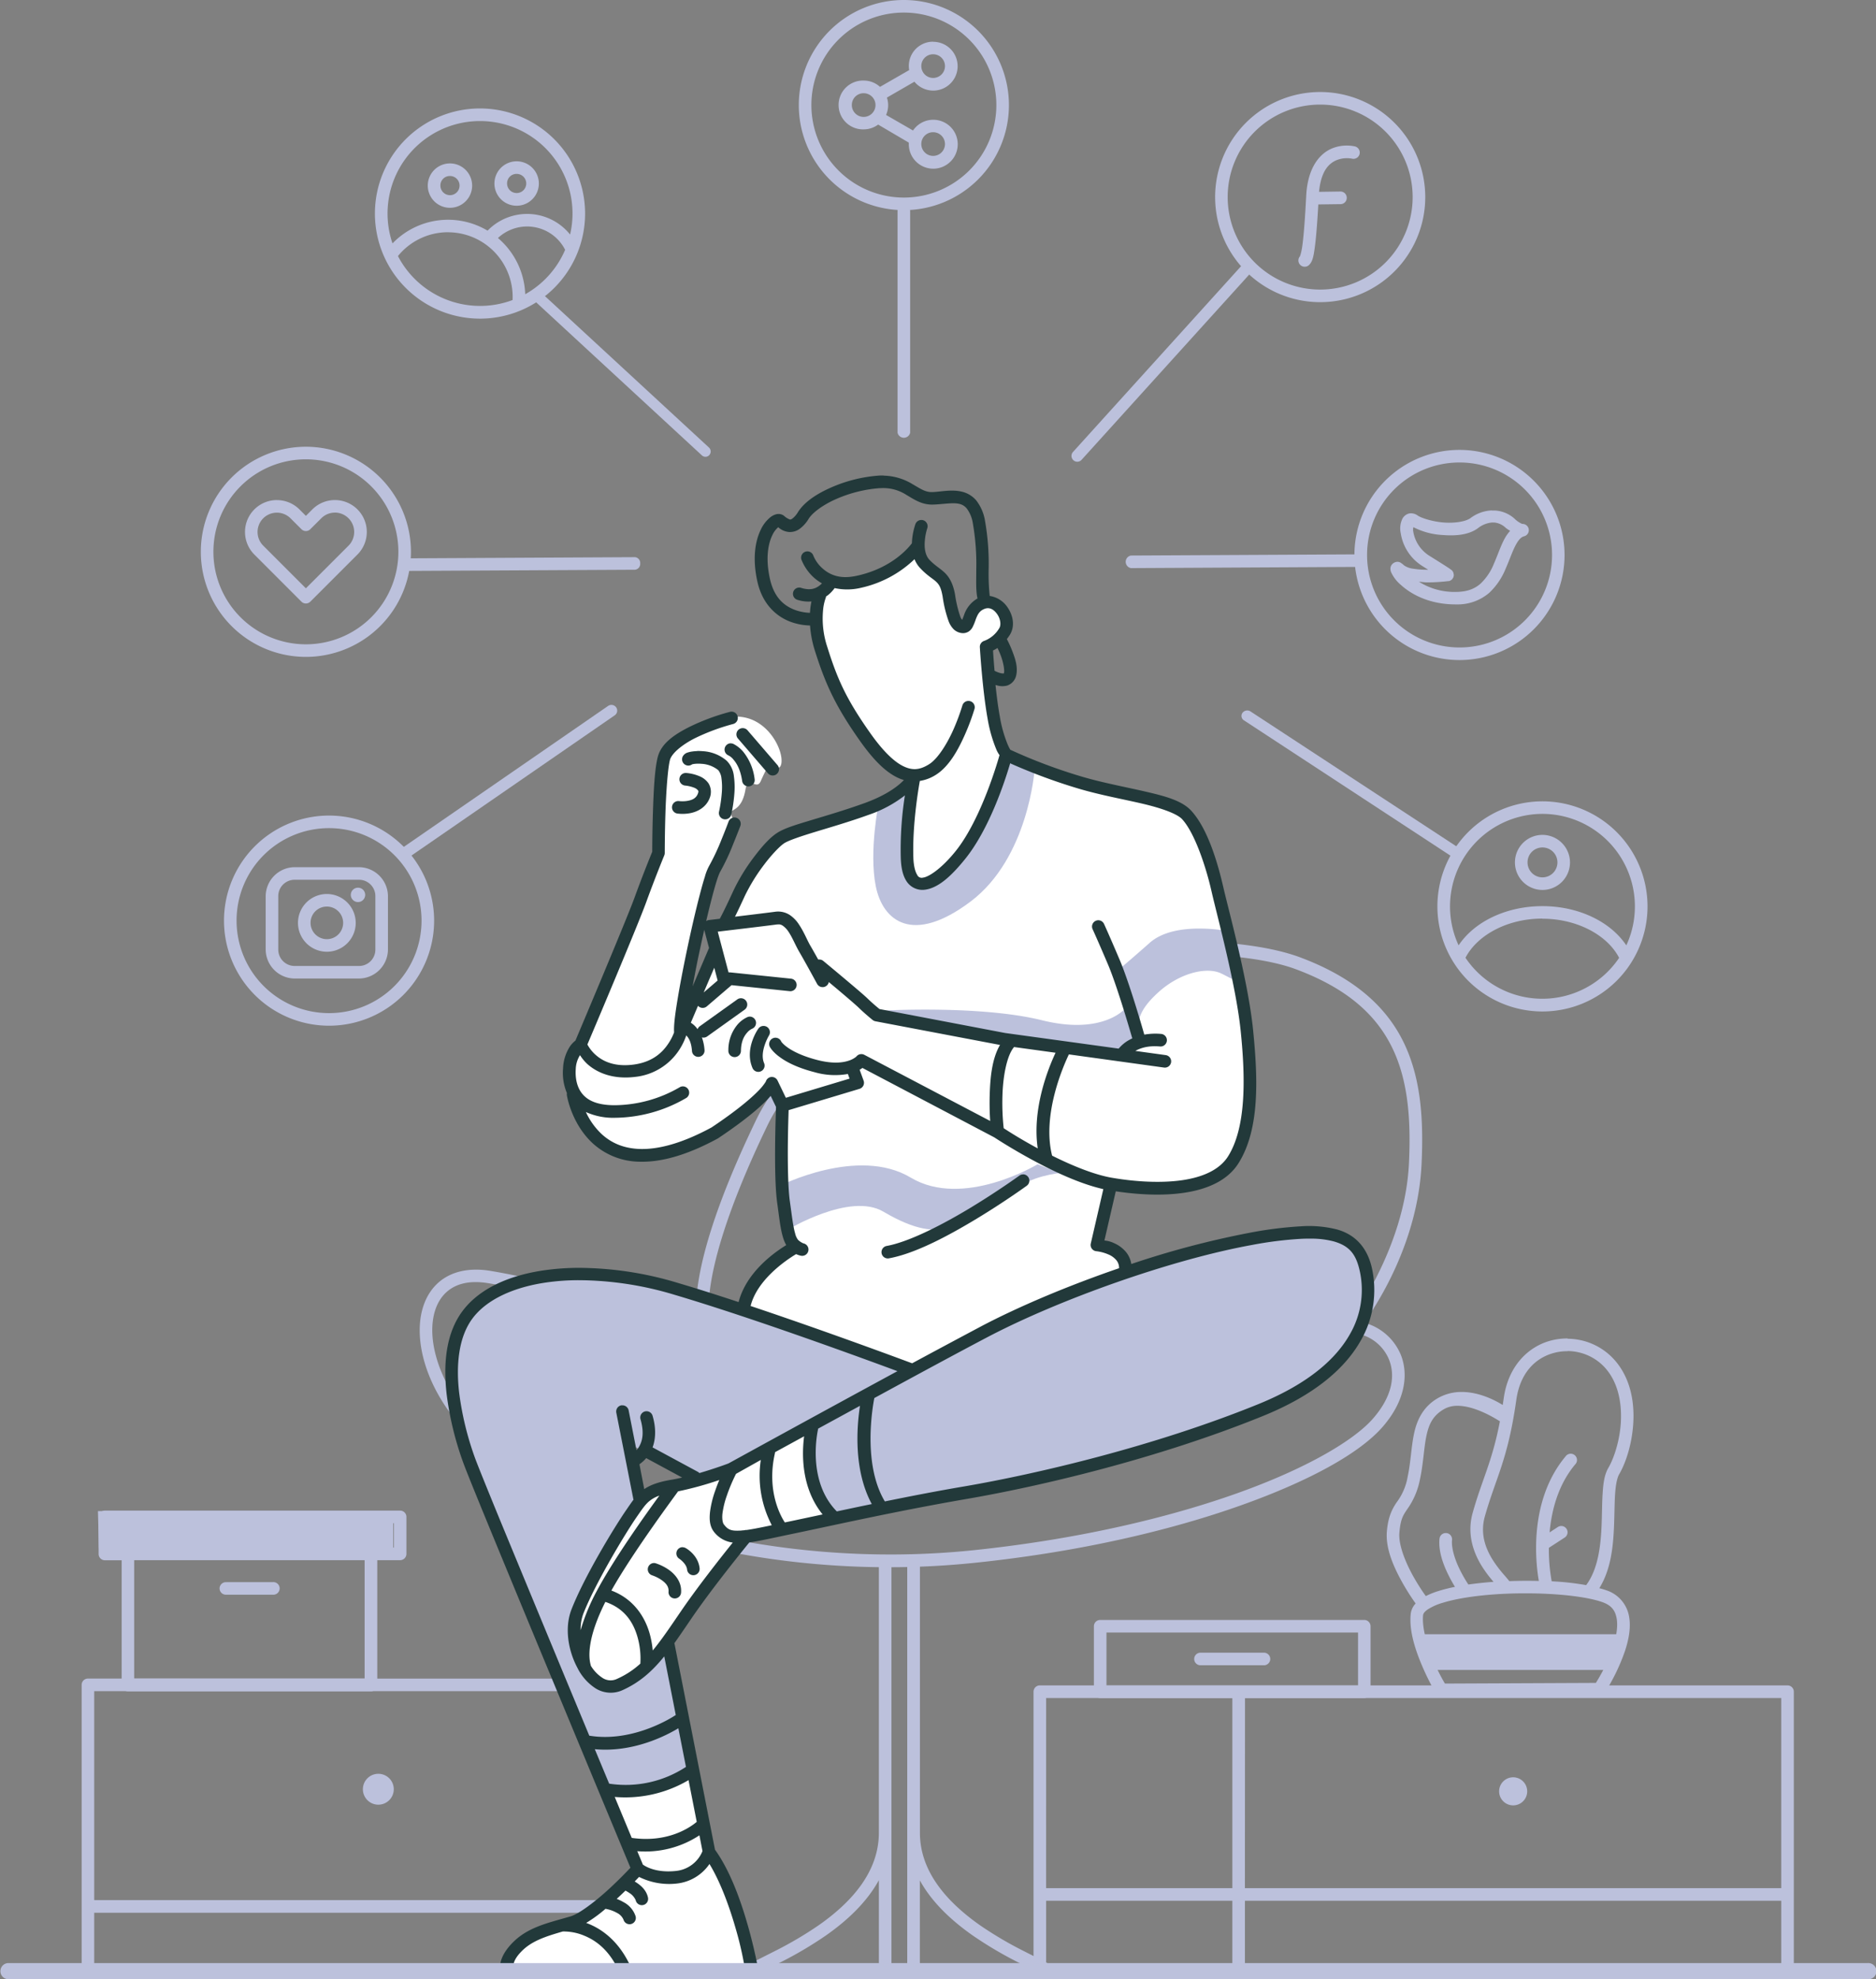 <svg id="Layer_1" data-name="Layer 1" xmlns="http://www.w3.org/2000/svg" viewBox="0 0 782.99 826"><rect x="0" y="0" width="782.99" height="826" fill="#808080" stroke="none"/><defs><style>.cls-1{fill:#bcc1dc;}.cls-2{fill:#fff;}.cls-3{fill:#22393a;}</style></defs><path id="path2998-8" class="cls-1" d="M296.05,251.39a2.24,2.24,0,0,0-.14-3.13l-70.41-65a2.16,2.16,0,0,0-3.08.15,2.23,2.23,0,0,0,.15,3.13l70.4,65A2.16,2.16,0,0,0,296.05,251.39Z" transform="translate(0 -61.48)"/><path id="path2956-9" class="cls-1" d="M377.25,147.23a2.42,2.42,0,0,0-2.63,2.13v92.71a2.69,2.69,0,0,0,5.25,0V149.36A2.42,2.42,0,0,0,377.25,147.23Z" transform="translate(0 -61.48)"/><g id="g2849-7"><path id="path2835-7" class="cls-1" d="M36.7,762a2.62,2.62,0,0,0-2.62,2.62V883.91a2.62,2.62,0,1,0,5.24,0V859.74H276.48v24.17a2.62,2.62,0,0,0,2.62,2.63h0a2.63,2.63,0,0,0,2.62-2.63V764.65a2.62,2.62,0,0,0-2.62-2.62Zm2.62,5.25H276.48v87.21H39.32ZM157.9,801.74a6.44,6.44,0,0,0-6.44,6.44h0a6.44,6.44,0,0,0,6.44,6.45h0a6.45,6.45,0,0,0,6.45-6.45h0a6.44,6.44,0,0,0-6.45-6.44Z" transform="translate(0 -61.48)"/></g><g id="g3137-3"><path id="path3132-4" class="cls-1" d="M493.09,454.2a323.85,323.85,0,0,0-67.29,7c-46.57,9.83-92.43,30.7-110.32,67.89-17.39,36.12-23.2,58.43-24.61,71.95a44.26,44.26,0,0,0,.3,13.51c-7.17-2.31-53.75-17.24-86.42-22.68-9.26-1.55-16.81.39-21.91,5s-7.58,11.56-7.66,19.37c-.17,15.61,8.91,35.12,27.26,50.27,30.86,25.48,92.86,48.15,164.37,49V826.12c0,.08,0,.15,0,.23,0,16.7-11.93,29.35-25,38.52a155.84,155.84,0,0,1-18.7,11c-2.72,1.39-5.11,2.57-7,3.55a22.24,22.24,0,0,0-4.38,2.6,2.62,2.62,0,0,0-.28,3.7h0a2.62,2.62,0,0,0,3.7.28,35.48,35.48,0,0,1,3.35-1.91c1.84-.94,4.26-2.13,7-3.54a161.49,161.49,0,0,0,19.32-11.41c8.43-5.92,16.79-13.52,22-23v37.7a2.63,2.63,0,0,0,2.63,2.63h11.84a2.64,2.64,0,0,0,2.63-2.63V846.22c5.18,9.44,13.54,17,22,22.95a162.28,162.28,0,0,0,19.32,11.41c2.77,1.41,5.18,2.6,7,3.54a36.39,36.39,0,0,1,3.36,1.91,2.62,2.62,0,0,0,3.7-.28h0a2.63,2.63,0,0,0-.28-3.7h0a22.43,22.43,0,0,0-4.37-2.6c-1.92-1-4.31-2.16-7-3.55a155.84,155.84,0,0,1-18.7-11c-13-9.17-25-21.82-25-38.52a.81.81,0,0,0,0-.16V715.3q11.43-.42,23.09-1.63c43.8-4.57,81.74-13.57,111-24s49.78-22,59.14-32.84c9.16-10.58,10.78-21.43,7.57-29.72a22.93,22.93,0,0,0-15.42-13.64c5.37-7.5,22.5-33.62,24-66.37.89-18.94-.36-36.18-7.65-50.94s-20.64-26.76-43-35.13c-11.49-4.31-29.06-6.73-49.58-6.85Zm-3.68,5.39h3.81c20.16.14,37.2,2.48,47.61,6.37,21.46,8,33.45,19,40.12,32.54s8,29.82,7.11,48.38c-1.71,36.45-25.25,66.66-25.25,66.66h0a2.62,2.62,0,0,0,.43,3.69,2.56,2.56,0,0,0,1.4.55A18,18,0,0,1,579.79,629c2.47,6.36,1.6,14.87-6.64,24.38-8,9.28-28.12,21.08-56.93,31.33s-66.37,19.17-109.78,23.71c-86.53,9-165.92-17.34-200.66-46-17.28-14.27-25.5-32.68-25.36-46.17.08-6.74,2.16-12.13,5.93-15.53s9.4-5.07,17.54-3.71c34.37,5.73,90.35,23.93,90.35,23.93a2.62,2.62,0,0,0,2.94-4s0,.07-.16-.35a12.79,12.79,0,0,1-.7-2.34c-.5-2.34-.9-6.35-.23-12.67,1.32-12.63,6.91-34.45,24.12-70.21,16.7-34.7,60.9-55.38,106.68-65a318.11,318.11,0,0,1,62.52-6.73ZM378.66,715.45V881.29h-6.6V715.53Q375.35,715.53,378.66,715.45Z" transform="translate(0 -61.48)"/></g><g id="g3086-0"><path id="path3059-3" class="cls-2" d="M362.23,303.53s-6.22,1.92-11.71,1.19-9.73,8.37-9.94,11.76.88,16.73,6.16,26.57,11.65,26.46,20.77,34.23,13.2,8.6,13.2,8.6-1.19,6.47-15.53,12.53-35.58,7.66-42.78,15.9-11.24,15.59-15,22.32-5,9.11-5,9.11l-5.07,2.75.66,12.16-12.59,24,11.79-57.28s9.3-19.19,9.3-21.6-2.34-4.91-.95-5.86,4.39-2,5.56-8.72,4.54.44,6.38-3.66,3.58-7.47,3.8-7.1,5.2,4.32,4.91-2-7.54-19-20.58-17.8-29.37,9.89-29.66,20.87-1.1,35.45-1.1,35.45l-22.12,56.91S238.24,503,236.55,508s9.08,29.37,20.58,34.5,35.6-4.76,45-10.33,20.44-17.72,20.44-17.72l3.22,8.79s.07,44.5,2.89,51.54l2.82,7s-11.13,6.74-16.62,15.89S308.62,609,308.62,609l71.19,24.24s53-27.32,71.56-34.2,19.63-6.3,17.87-11.65-11.72-4.69-10.54-9.3,4.76-22.27,4.76-22.27,23.22,4.33,38.38-1.17,19-22.92,20.58-35-9.38-68.48-11-74.49-7.1-34.49-17.07-43.87-21.45-8.71-43.35-13.91-31-11-31-11-6-20-7.21-32.51.15-15.53,5.28-17.5-.08-16.85-6.37-13.26-8.5,10.33-10.84,10-4.69-9.74-5.28-14-4.69-7.91-7.91-11.14a16.24,16.24,0,0,1-4.1-7.1s-10.28,10.88-21.32,12.58Z" transform="translate(0 -61.48)"/><path id="path3067-9" class="cls-1" d="M550.22,576.59c-21.72.27-62.25,9.25-80.11,15.68-20.4,7.36-93.63,41.43-93.63,41.43s-69.4-29.21-101.1-34.8-63.86-4.56-74.78,5.39-15.54,40-6.43,61.94,56.26,140.54,57.14,140.25,21.38,2.78,30.76-3.66,6-9,6-9L265.24,686.24l-1.78-21.7L290,678l23.14-8.94,26.22-13.62s-6.44,17.87-.14,23.43,8.08,15.71,8.08,16.29,110.13-22.44,110.13-22.44c84.09-23,108.31-49,110.28-57,2.82-11.43,8.28-35.94-9.43-38.74a49,49,0,0,0-8-.45Z" transform="translate(0 -61.48)"/><path id="path3065-7" class="cls-1" d="M433.09,547.35s-31,18.75-53,5.57-54.79,3.51-54.79,3.51l3.37,18.31s26.07-15.82,40-7.61,21.39,8.2,26.51,6.74,23.59-9.82,28.86-15.68S442.47,551,442.47,551Z" transform="translate(0 -61.48)"/><path id="path3063-1" class="cls-1" d="M500.46,449c-6.94,0-15.22,1.19-20.61,5.95-10.77,9.53-14.71,12.64-14.71,12.64l4.77,14.5s-9.12,11.6-35,5.18-67.19-4-67.19-4,46.47,11.07,52.89,12.52S465.35,502,465.35,502s10.15-2.07,9.74-8.08-.21-10.56,8.49-18.43,20.09-10.78,26.31-7.67,8.49,4.56,8.49,4.56L513,450.16A67.19,67.19,0,0,0,500.46,449Z" transform="translate(0 -61.48)"/><path id="path1697-1" class="cls-1" d="M420,376.41s-12.84,33.77-19.06,41.43-16.78,17.61-20.72,8.08-.2-35.84-.2-35.84l-13.26,6.43s-4.14,20.3-1.24,34.8,15.33,24.65,39.56,6.42,26.73-55.11,26.73-55.11Z" transform="translate(0 -61.48)"/><path id="path3073-3" class="cls-2" d="M339.34,655.46l-36.1,20.7s-28.92,5.88-33.87,8.54S250.62,713,250.62,713s-11.43,20.58-11.43,30,7.62,25,20.65,21.39,30.91-36,35.67-41.82,16-20.22,16-20.22l37.65-7.69s-10.48-8.86-10.92-18.68A127,127,0,0,1,339.34,655.46Z" transform="translate(0 -61.48)"/><path id="path3075-8" class="cls-2" d="M312.77,884H211.15s-.72-9.53,9.95-14.5,16.88-4.45,25.17-9.94,19.37-17.4,19.37-17.4l-13.16-33.46s10.77,1.66,20.61-1.14a56.82,56.82,0,0,0,16.47-7.66l6.74,35.73s8.39,14.3,12.53,24S312.77,884,312.77,884Z" transform="translate(0 -61.48)"/><path id="path3055-2" class="cls-3" d="M368.85,259.93h-1.1c-.4,0-.8,0-1.22.05a60.4,60.4,0,0,0-19.47,4.87c-6.06,2.64-11.24,6-14,10.33a9.45,9.45,0,0,1-2.39,2.76c-.55.37-.75.36-1,.34a7.11,7.11,0,0,1-2.44-1.54,3.8,3.8,0,0,0-3.31-.63,6.61,6.61,0,0,0-2.41,1.25,14.54,14.54,0,0,0-4,5.21c-2.28,4.7-3.54,11.9-1.42,21.53,2.19,10,8.46,14.91,14,16.93a25.37,25.37,0,0,0,8,1.49,45,45,0,0,0,2,10.45c4.21,13.3,8.22,22.68,18.74,37.57,5.32,7.53,10.23,12.7,15.5,15.33a16.83,16.83,0,0,0,2.94,1.14c-.39.4-.83.83-1.38,1.33-2.64,2.34-7.25,5.48-15.07,8.31-8,2.89-15.76,5.15-22.18,7.09s-11.31,3.37-14.41,5.42-6.29,5.68-9.64,10.12A80.19,80.19,0,0,0,306,433.41c-3.94,8.59-5.39,11.14-5.39,11.14a2.26,2.26,0,0,0-.17.35l-4.52.54a2.61,2.61,0,0,0-1.18.44c.82-3.48,1.62-6.76,2.37-9.63s1.46-5.41,2.07-7.32a29.39,29.39,0,0,1,1.28-3.42A89.7,89.7,0,0,0,306,413.76c1.69-4.11,3-7.57,3-7.57a2.63,2.63,0,0,0-1.55-3.38,2.69,2.69,0,0,0-.89-.16,2.63,2.63,0,0,0-2.48,1.71s-1.25,3.38-2.91,7.4a92.47,92.47,0,0,1-5.15,11,20.85,20.85,0,0,0-1.83,4.61c-.64,2-1.37,4.61-2.14,7.58-1.55,5.92-3.29,13.38-4.91,21s-3.13,15.33-4.21,21.78-1.76,11.4-1.59,14.42a1.49,1.49,0,0,0,0,.21,22.67,22.67,0,0,1-2.26,4.43c-2.58,4-6.87,8-14.82,9s-12.74-1.49-15.65-4.07a15.84,15.84,0,0,1-3.45-4.34c1.33-3.12,20.82-49.13,24.57-59.45s7.52-19.48,7.52-19.48a2.57,2.57,0,0,0,.2-1s0-7.79.28-16.6,1-18.94,1.9-22.27c.74-2.67,4.94-6.25,10.37-9a87.61,87.61,0,0,1,16-5.95,2.62,2.62,0,1,0-1.35-5.07,91.89,91.89,0,0,0-17,6.33c-5.93,3-11.51,6.67-13.06,12.29-1.36,5-1.8,14.6-2.08,23.5-.28,8.64-.28,15.8-.28,16.26-.19.45-3.76,9.13-7.41,19.19-3.51,9.63-23.84,57.7-24.65,59.62A11.57,11.57,0,0,0,238,498a18.17,18.17,0,0,0-3,9.38,21.67,21.67,0,0,0,1.62,10.29,2.53,2.53,0,0,0,0,1s1.83,11.82,10.92,20.09a29.47,29.47,0,0,0,19.56,7.54c8.56.21,19.16-2.47,32.38-9.64l.21-.12c11.24-7.51,17.34-12.79,20.71-16.32.48-.5.89-1,1.27-1.39l2.21,4.58c0,.94-.28,7.17-.36,15.22-.09,8.68,0,18.74.87,24.94.81,5.76,1.26,10.41,2.37,14.16a16.65,16.65,0,0,0,1.39,3.38c-5.68,3.49-16.74,11.66-19.88,23.77-8.86-2.93-17.54-5.69-25.36-8a144.36,144.36,0,0,0-41.88-6.29,104.5,104.5,0,0,0-12.39.82c-15.81,2-28.69,7.79-35.75,17.42s-7.82,22.57-6.48,34.44a131.13,131.13,0,0,0,7,28.8c1.15,3.19,6,15.13,12.81,31.66s15.46,37.46,24,58c16.51,39.84,31.92,76.84,32.91,79.22-1.62,1.71-4.86,5.07-8.77,8.69-5.53,5.11-12.54,10.5-16.1,11.56-9.3,2.76-17.89,4.39-24.44,11.15-3.23,3.32-4.58,6.26-5,8.55a8.5,8.5,0,0,0,0,2.83,7.37,7.37,0,0,0,.39,1.37,2.63,2.63,0,0,0,2.38,1.51H313.91a2.62,2.62,0,0,0,2.58-3.07s-1.46-8.4-4.47-18.87c-2.94-10.26-7.32-22.54-13.6-31.25l-16.83-85.65a2.21,2.21,0,0,0-.15-.5c2.29-3.2,4.63-6.67,7.18-10.41,8.86-12.95,22.25-29.39,24.13-31.68,4.27-.59,9.53-1.81,16.6-3.28,18.08-3.74,44.33-9.73,74.29-14.89,30.2-5.21,79.2-16.62,123.39-34.55,22.35-9.06,34.74-20.44,41-31.68a42.27,42.27,0,0,0,4.57-30.06c-1.78-7.91-6.32-13.8-14.51-16.13a47.52,47.52,0,0,0-15-1.34,162.46,162.46,0,0,0-21.71,2.74,374.41,374.41,0,0,0-49.2,13,10.61,10.61,0,0,0-2.08-4.83,13.49,13.49,0,0,0-5.06-3.85,11.48,11.48,0,0,0-4.09-1.12l4.74-20.54c9.31,1.39,19.3,1.94,28.26.65,9.67-1.39,18.37-5,23-12.43,8.87-14.15,8.07-35.18,6.09-55.2-2-20.33-10-49.33-12.38-59.57-2.43-10.66-6.63-24.84-13.47-32.28-3.95-4.28-10.95-6.09-19.19-8s-17.77-3.66-26.33-6.19a222.49,222.49,0,0,1-30-11.26,19.14,19.14,0,0,1-1.15-2.32,53.84,53.84,0,0,1-3.23-11.58c-.75-4.1-1.34-8.79-1.79-13.13l.59.17a7.87,7.87,0,0,0,4.3.07,5.73,5.73,0,0,0,3.66-3.92c.95-3.61-.32-7.25-1.49-10.31a44.38,44.38,0,0,0-2.33-5.16,19.77,19.77,0,0,0,1.24-1.75c2.34-3.76,1.29-8.34-1.06-11.65a10.91,10.91,0,0,0-7.33-4.6,86.47,86.47,0,0,1-.44-11.27,103.06,103.06,0,0,0-1.51-20,18.72,18.72,0,0,0-3.66-8.58,11.22,11.22,0,0,0-6.16-3.7c-4.4-1-8.73.1-12.18.2-2.92.09-4.88-1.35-8.19-3.26a24.09,24.09,0,0,0-12.14-3.6Zm0,5.24a17.79,17.79,0,0,1,9.53,2.89c3,1.75,6.26,4.12,11,4,4.2-.13,8.18-.93,10.85-.33a5.51,5.51,0,0,1,3.3,2,13.77,13.77,0,0,1,2.52,6.22,98.23,98.23,0,0,1,1.42,19c0,4.91-.23,9,.51,12.29a12.45,12.45,0,0,0-5.6,6.88c-.37,1-.59,1.56-.8,2.05a4.1,4.1,0,0,1-.76-1.29,50.51,50.51,0,0,1-2.2-9.2c-.83-4.7-2.46-7.48-4.48-9.34s-3.92-2.82-6.24-5.27c-1.77-1.88-2.16-5-1.91-7.83A22.9,22.9,0,0,1,387,282a2.63,2.63,0,0,0-1.56-3.37,2.79,2.79,0,0,0-.9-.15,2.63,2.63,0,0,0-2.47,1.72,28.37,28.37,0,0,0-1.38,6.47q-.06.74-.09,1.53c-1.51,2-8.27,10.15-22.29,13.41-4.24,1-9.91,1.63-15-2.9a14.49,14.49,0,0,1-3.85-5.37,2.62,2.62,0,0,0-4.95,1.74,20.13,20.13,0,0,0,5.3,7.55,18.41,18.41,0,0,0,3.25,2.3,7.88,7.88,0,0,1-.78.73c-1.63,1.32-3.81,2.4-7.76,1.2a2.62,2.62,0,1,0-1.52,5,14.79,14.79,0,0,0,5.68.62,30.9,30.9,0,0,0-.53,3.43c0,.42-.07.87-.1,1.32A20.57,20.57,0,0,1,332,316.1c-4.28-1.56-8.83-4.77-10.67-13.12-1.91-8.68-.67-14.63,1-18.11a9.9,9.9,0,0,1,2.48-3.37h0a7.62,7.62,0,0,0,4.47,2,6.87,6.87,0,0,0,4.36-1.23A14.19,14.19,0,0,0,337.5,278c1.71-2.7,6.16-5.94,11.66-8.33a55.72,55.72,0,0,1,17.72-4.45c.69,0,1.34-.06,1.95-.05Zm12.85,29.69a11.76,11.76,0,0,0,2.38,3.75c2.81,3,5.15,4.28,6.49,5.51s2.16,2.38,2.87,6.4a51.29,51.29,0,0,0,2.52,10.31,9.48,9.48,0,0,0,2.16,3.35,5.9,5.9,0,0,0,3.78,1.54,4.45,4.45,0,0,0,2.64-.85,5.12,5.12,0,0,0,1.42-1.72,23.57,23.57,0,0,0,1.31-3.23c.78-2,1.49-3.56,3.78-4.39,2-.71,3.74.27,5.14,2.25s1.7,4.53.89,5.83a12.24,12.24,0,0,1-6.25,5.31,2.63,2.63,0,0,0-1.87,2.67s1.05,17.74,3.23,29.77a58.59,58.59,0,0,0,3.58,12.72,11.3,11.3,0,0,0,1.4,2.54c-.42,1.49-7.48,26.63-18.36,40.12-5.75,7.13-11.16,10.77-13.61,11a2,2,0,0,1-2.39-1.17c-.75-1.13-1.48-3.52-1.6-7.18-.45-13.95,2.21-29.26,2.7-32a17.4,17.4,0,0,0,6.7-2.56c5.54-3.5,9.24-10.37,11.93-16.35a93.62,93.62,0,0,0,4.21-11.21,2.63,2.63,0,0,0-5.05-1.46,89.32,89.32,0,0,1-3.94,10.52c-2.53,5.61-6.33,11.78-9.95,14.07-4,2.52-7.12,2.69-11,.74s-8.48-6.47-13.56-13.67c-10.29-14.55-13.89-23-18-36.11a37.49,37.49,0,0,1-1.75-14.92,20.35,20.35,0,0,1,1.1-5.35,2.51,2.51,0,0,0,.17-.68c.33-.22.65-.44.94-.67a14.64,14.64,0,0,0,2.64-2.83,24.69,24.69,0,0,0,11.25-.18A46.76,46.76,0,0,0,381.68,294.86Zm34.61,37c.41.86.93,2,1.42,3.3,1,2.68,1.61,5.95,1.31,7.11a1.07,1.07,0,0,0,0,.23s0,0,0,0a4,4,0,0,1-1.52-.13,11.65,11.65,0,0,1-2.42-.94c-.38-4.33-.59-7.67-.64-8.48a16.44,16.44,0,0,0,1.92-1.08ZM310,365.35a2.62,2.62,0,0,0-2,4.34L320.5,384.2a2.62,2.62,0,0,0,4-3.42L312,366.26A2.62,2.62,0,0,0,310,365.35Zm-5,6.33h-.09a2.63,2.63,0,0,0-.89,5.05,6.14,6.14,0,0,1,2.16,1.82c1.33,1.54,2.93,4.23,3.6,9a2.63,2.63,0,0,0,5.2-.74,22.33,22.33,0,0,0-4.84-11.67,13.29,13.29,0,0,0-4.1-3.23,2.64,2.64,0,0,0-1-.2Zm-14.11,3.26a17.34,17.34,0,0,0-2,.17,9.85,9.85,0,0,0-1.72.38,3.37,3.37,0,0,0-1.8,1.1,2.62,2.62,0,0,0,3.5,3.87,5,5,0,0,1,.77-.16,14.72,14.72,0,0,1,3.12-.06,12.26,12.26,0,0,1,7,2.63,6.47,6.47,0,0,1,1.36,3.43,27.74,27.74,0,0,1,.14,6,57.1,57.1,0,0,1-1.15,7.9,2.62,2.62,0,0,0,5.11,1.19,62.09,62.09,0,0,0,1.28-8.72,33.07,33.07,0,0,0-.19-7.23,10.68,10.68,0,0,0-3-6.47,16.78,16.78,0,0,0-10.08-4,20.23,20.23,0,0,0-2.3-.07Zm130.81,5.13a237.26,237.26,0,0,0,28.54,10.55c8.94,2.65,18.58,4.39,26.62,6.27s14.46,4.22,16.52,6.46c5.18,5.61,9.88,19.6,12.22,29.87,2.43,10.68,10.35,39.48,12.27,58.93,2,19.75,2.19,39.94-5.3,51.89-3.51,5.59-10.51,8.75-19.35,10s-19.31.62-28.86-1c-7.56-1.24-16.94-5.13-25.24-9.27-4.22-16.73,4.36-36.74,7-42.26L485.8,507a2.62,2.62,0,1,0,.72-5.19l-12.66-1.75c2.1-1.2,5.32-2.28,10.25-1.86a2.63,2.63,0,1,0,.44-5.24,26.7,26.7,0,0,0-6.95.3c-1.28-4.49-6.4-22.06-10.33-31.33-4.33-10.2-6.48-14.87-6.48-14.87a2.62,2.62,0,1,0-4.77,2.19s2.1,4.57,6.42,14.73c3.66,8.62,8.92,26.61,10.15,30.85a19.63,19.63,0,0,0-2.11,1.13,15.61,15.61,0,0,0-3.58,3.14l-47.33-6.51-52.49-10c-.41-.34-2.61-2.1-4.92-4.34-1.59-1.55-6.05-5.3-10.32-8.89s-8.22-6.85-8.22-6.85a2.59,2.59,0,0,0-1.69-.6,2.12,2.12,0,0,0-.44,0c-1.17-2.09-2.36-4.22-3.36-5.92-1.21-2.07-2.57-5.57-4.62-8.62a13.78,13.78,0,0,0-3.9-4.05,8.94,8.94,0,0,0-6-1.35c-3.42.46-10.54,1.32-16.85,2.08.91-1.82,2.2-4.51,4.06-8.57a76.73,76.73,0,0,1,8.09-13.14c3.15-4.18,6.55-7.72,8.33-8.9s6.68-2.85,13-4.78,14.25-4.21,22.44-7.17a51.56,51.56,0,0,0,15-8.07,145.37,145.37,0,0,0-1.73,26c.14,4.21.84,7.47,2.46,9.91a7.88,7.88,0,0,0,7.3,3.49c5.59-.55,11.05-5.34,17.17-12.93,10.12-12.57,16.63-32.64,18.78-40Zm-135.56,4a2.63,2.63,0,0,0-.16,5.25,14.44,14.44,0,0,1,3.78.91,3.72,3.72,0,0,1,1.55,1.09c.18.27.31.36,0,1.3-.75,2-2.33,2.7-4.22,3.06a12.66,12.66,0,0,1-3.61.13,2.62,2.62,0,1,0-.77,5.19,17.4,17.4,0,0,0,5.36-.16c2.87-.55,6.63-2.29,8.16-6.39a6.85,6.85,0,0,0-.48-6,8.45,8.45,0,0,0-3.86-3.05,18,18,0,0,0-5.49-1.33h-.23ZM325,447.24a3.19,3.19,0,0,1,1.76.6,9.22,9.22,0,0,1,2.39,2.56c1.58,2.35,2.88,5.66,4.46,8.35,2.73,4.68,7.42,13.33,7.42,13.33a2.63,2.63,0,0,0,4.89-.76l2.55,2.13c4.25,3.57,9,7.63,10,8.64,2.76,2.68,5.76,5.07,5.76,5.07a2.58,2.58,0,0,0,1.15.53l52,9.88c-3.41,5.78-4.11,13.89-4.31,21.06-.11,4.08,0,7.85.21,10.67l-52.54-27.61a2.64,2.64,0,0,0-3.25.64,2.6,2.6,0,0,1-.53.45,9.64,9.64,0,0,1-2.56,1.3c-2.48.87-6.66,1.48-13.29-.23s-10.66-3.91-12.8-5.53a12.08,12.08,0,0,1-2.06-1.89A2.55,2.55,0,0,1,326,496a2.63,2.63,0,0,0-2.42-1.45,2.46,2.46,0,0,0-1.1.28,2.63,2.63,0,0,0-1.18,3.52,10.44,10.44,0,0,0,1,1.43,17.47,17.47,0,0,0,3,2.74c2.77,2.09,7.33,4.53,14.64,6.41a30.71,30.71,0,0,0,13.94.75l.7,1.94-26.58,8-3.48-7.21a2.63,2.63,0,0,0-3.51-1.22,2.69,2.69,0,0,0-1.05.93h0a2.52,2.52,0,0,0-.33.75h0s.1-.18-.28.42a21.83,21.83,0,0,1-2.65,3.23c-3,3.11-8.79,8.17-19.71,15.47-12.62,6.84-22.33,9.17-29.67,9s-12.42-2.77-16.16-6.18a29.54,29.54,0,0,1-6.63-9.25,27.53,27.53,0,0,0,12,2.41,59.88,59.88,0,0,0,29.92-8.29,2.62,2.62,0,1,0-2.86-4.4,54.62,54.62,0,0,1-27.06,7.44c-7.65,0-11.52-2.19-13.69-5s-2.77-6.53-2.54-10.06a11.55,11.55,0,0,1,1.78-5.83,18.54,18.54,0,0,0,3.09,3.73c3.85,3.43,10.33,6.47,19.75,5.36a25.13,25.13,0,0,0,18.6-11.33,27.13,27.13,0,0,0,2.91-6c1,1,2.14,2.8,2.39,6.64a2.63,2.63,0,0,0,5.24-.35,19.65,19.65,0,0,0-1.11-5.46,2.63,2.63,0,0,0,2.21-.4l15.64-11.18a2.63,2.63,0,0,0-1.56-4.76,2.6,2.6,0,0,0-1.5.48l-15.64,11.19a2.63,2.63,0,0,0-.94,1.24,11.65,11.65,0,0,0-1.43-1.63,10.65,10.65,0,0,0-1.4-1.07l3-7.06a2.63,2.63,0,0,0,3.67.25l10.33-8.86,24.27,2.51a2.62,2.62,0,1,0,.54-5.22l-25.39-2.62-.23,0a3.4,3.4,0,0,0-.45,0l-4.5-17c4.29-.51,18.93-2.24,24.72-3a4.67,4.67,0,0,1,.72,0Zm-31.07,2.3,2,7.55-6.86,16.06c.93-5.08,2-10.64,3.22-16.14Q293.09,453.22,293.93,449.54Zm4.18,15.81,1.41,5.33-5.83,5Zm14.8,20.39a2.66,2.66,0,0,0-.89.18,12.22,12.22,0,0,0-4.08,3A16.52,16.52,0,0,0,304,499.8a2.63,2.63,0,1,0,5.25.12c.09-4,1.39-6.15,2.57-7.47a5.87,5.87,0,0,1,2.08-1.64,2.63,2.63,0,0,0-1-5.07Zm5.76,3.9h-.08a2.6,2.6,0,0,0-2.11,1.18s-5.94,8.26-2.39,16.41a2.62,2.62,0,1,0,4.81-2.1c-2-4.69,2-11.42,2-11.42a2.63,2.63,0,0,0-.74-3.64,2.74,2.74,0,0,0-1.44-.44Zm104.58,8.8,17.31,2.38c-3.2,6.84-9.84,23.53-7.44,39.92-8.15-4.42-13.39-7.89-14.21-8.43a98,98,0,0,1-.52-13.53C418.6,510.87,420.17,502,423.25,498.44Zm-63.36,8.69,55.08,29c.22.14,7.19,4.75,16.61,9.8,8.66,4.64,19.3,9.64,28.92,11.81l-5.24,22.71a2.62,2.62,0,0,0,2.34,3.2,18.05,18.05,0,0,1,5.2,1.43,8.73,8.73,0,0,1,3.15,2.33,5.09,5.09,0,0,1,1.12,3.33c-20.84,7.16-41.42,15.76-57.64,24.3-7.51,4-17.69,9.42-28.73,15.39-.91-.34-34.39-12.86-67.42-23.92,2.72-10.87,14.56-19,19-21.65a9.34,9.34,0,0,0,1.91.65,2.63,2.63,0,1,0,1.11-5.14,7.12,7.12,0,0,1-2.26-1.51,7,7,0,0,1-1.18-2.67c-.87-2.91-1.37-7.53-2.2-13.39-.77-5.44-.91-15.56-.83-24.15.08-6.87.25-11.76.32-13.87l29.58-8.89a2.63,2.63,0,0,0,1.72-3.41l-1.66-4.56a13.62,13.62,0,0,0,1.15-.74ZM427,551.6h-.05a2.52,2.52,0,0,0-1.49.5s-8.88,6.44-20.31,13.36-25.55,14.26-35.09,16a2.62,2.62,0,1,0,.95,5.16c11.11-2,25.23-9.64,36.86-16.68s20.68-13.62,20.68-13.62a2.63,2.63,0,0,0-1.55-4.75ZM547.3,578.4a36.82,36.82,0,0,1,9.38,1.16c6.63,1.89,9.29,5.44,10.82,12.24a36.83,36.83,0,0,1-4,26.34c-5.58,10-16.85,20.63-38.42,29.38-43.65,17.71-92.43,29.08-122.3,34.23-11.85,2-23.08,4.21-33.47,6.32-9.3-15.47-5.15-39.28-4.39-43.14,17.65-9.61,35.43-19.22,47-25.3,30.3-15.94,77-32.47,110.43-38.55a156.69,156.69,0,0,1,21-2.62C544.7,578.4,546,578.39,547.3,578.4ZM241.1,595.74a139.9,139.9,0,0,1,40.34,6.07c33.78,10,81.66,27.65,93.12,31.9-32.72,17.73-70.13,38.3-70.43,38.46s-5.58,2.11-12.22,4.07a2.58,2.58,0,0,0-.69-.54l-18.85-10.18c1.21-3.3,1.6-7.71,0-13.19a2.63,2.63,0,0,0-2.57-1.9,2.6,2.6,0,0,0-.68.1,2.63,2.63,0,0,0-1.79,3.25c1.8,6.28.53,9.79-.95,12a10.78,10.78,0,0,1-.73.93l-3.27-16.62a2.61,2.61,0,0,0-2.63-2.12,2.3,2.3,0,0,0-.45,0,2.63,2.63,0,0,0-2.07,3.08L264.32,687a2.14,2.14,0,0,0,.09.34c-1,1.33-2,2.8-3.1,4.41-4.84,7-17.4,27.61-22.77,41.35-3,7.66-1.42,17.16,2.45,24.4a21.65,21.65,0,0,0,7.67,8.64,11.89,11.89,0,0,0,11,.77c7.36-3.28,12.63-8.06,17.58-14.17l4.81,24.49a2.38,2.38,0,0,0-.41.23s-17,11.46-35.69,8.37c-3.72-9-6.85-16.49-10.87-26.19-8.52-20.56-17.18-41.49-24-58s-11.77-28.8-12.74-31.46a126.7,126.7,0,0,1-6.72-27.6c-1.27-11.2-.33-22.81,5.49-30.74s17.27-13.4,32.19-15.32a97.86,97.86,0,0,1,11.77-.78Zm117.84,52.43c-1.35,8.74-2.78,26.77,4.92,41-5.2,1.07-9.93,2.07-14.6,3.07-12.52-12.72-8.13-33-7.77-34.56C347.28,654.53,352.63,651.6,358.94,648.17Zm-23.33,12.74c-.94,7.3-1.28,21.49,7.72,32.59-5.5,1.17-10.53,2.25-15,3.18l-.76.16c-1.4-2.08-7.84-12.85-4.11-29a2.91,2.91,0,0,0,0-.31l12.15-6.64ZM269.71,670l15,8.11c-1.52.35-3,.67-4.48.91-5.18.88-8.65,2.08-11.34,3.92l-2-10.38A15.14,15.14,0,0,0,269.71,670Zm47.83.76A44.45,44.45,0,0,0,322.13,698c-4.37.92-7.83,1.62-10.55,2a2.67,2.67,0,0,0-1,.12c-.5,0-1,.1-1.42.12-3.95.22-5.29-.26-7.07-2.62-.44-.58-.8-2.21-.56-4.47a36.85,36.85,0,0,1,1.86-7.59,70.35,70.35,0,0,1,3.81-9Zm-17.31,8.33c-.59,1.43-1.21,3-1.78,4.68a41.3,41.3,0,0,0-2.11,8.73c-.31,2.9-.2,5.82,1.59,8.19a11.7,11.7,0,0,0,7.91,4.55c-5.09,6.34-14.66,18.47-21.55,28.54-4.47,6.55-8.12,12-11.86,16.5a38.54,38.54,0,0,0-1.36-7.33c-1.92-6.55-6.47-14.14-15.9-17.69C264.57,708.56,283,684,283,683.87A142,142,0,0,0,300.23,679.13Zm-25,6.52c-6.34,8.67-19.35,27-26.19,39.93a82.26,82.26,0,0,0-6.7,16.26,18.73,18.73,0,0,1,1.11-6.83c5-12.78,17.71-33.79,22.19-40.27,2.36-3.4,3.79-5.57,5.69-7A13.32,13.32,0,0,1,275.21,685.65Zm9.71,21.55a2.62,2.62,0,0,0-1.35,4.88s2.93,2,3.18,4.43A2.62,2.62,0,1,0,292,716c-.58-5.65-5.73-8.41-5.73-8.41A2.64,2.64,0,0,0,284.92,707.2Zm-12,6.62a2.63,2.63,0,0,0-.73,5.14,16,16,0,0,1,3.82,1.9c1.85,1.27,3.19,2.76,3,4.92a2.62,2.62,0,1,0,5.23.4c.35-4.58-2.66-7.85-5.29-9.65a20.67,20.67,0,0,0-5.27-2.59,2.55,2.55,0,0,0-.67-.12ZM252.67,730c8.22,2.79,11.69,8.77,13.36,14.48a32.81,32.81,0,0,1,1.24,11.09c0,.06,0,.13,0,.19a36,36,0,0,1-9.73,6.36,6.13,6.13,0,0,1-6.18-.47,15.68,15.68,0,0,1-4.76-5,3.4,3.4,0,0,0-.07-.34c-.88-3.12-1.58-11,6.15-26.35Zm30.46,52.74,3.17,16.12a45.84,45.84,0,0,1-32.05,7l-6-14.39C264.64,793,278.7,785.42,283.13,782.73Zm4.25,21.65,3.42,17.41c-2.66,2.25-12,8.86-27.13,6.69l-7.1-17.09A52,52,0,0,0,287.38,804.38Zm4.53,23L293.2,834a13.39,13.39,0,0,1-11.15,8.29c-8.69.93-13.14-2.22-13.75-2.67,0-.09-1.92-4.61-2.32-5.59A41,41,0,0,0,291.91,827.42Zm4.21,12c4.63,7.6,8.33,17.89,10.86,26.68a143.13,143.13,0,0,1,3.61,15.24H262.77c-4.62-9.68-11.35-14.6-17-16.91l-1.11-.43a57.7,57.7,0,0,0,8.07-5.89c.12,0,.24.06.36.09a14.69,14.69,0,0,1,4.47,1.65,5.62,5.62,0,0,1,2.67,2.79,2.62,2.62,0,0,0,5.05-1.42,10.26,10.26,0,0,0-5.07-5.9,18.94,18.94,0,0,0-2.81-1.35l.55-.51c1.1-1,2.12-2,3.11-2.94a15.58,15.58,0,0,1,1.64,1,6.64,6.64,0,0,1,2.62,3,2.62,2.62,0,1,0,5.13-1.1c-.66-3.08-2.93-5-4.78-6.23-.26-.18-.51-.32-.77-.48.76-.78,1.32-1.36,1.83-1.9a28.16,28.16,0,0,0,15.9,2.74A18.93,18.93,0,0,0,296.12,839.37Zm-60.29,28.17a22,22,0,0,1,7.95,1.71c4.22,1.71,9.18,5,13.09,12H214.3c.26-1.14.84-2.83,3.3-5.36,4.28-4.42,10.12-6.29,17.32-8.37h.91Z" transform="translate(0 -61.48)"/></g><path id="path2916-3-4-2-0-2-1" class="cls-1" d="M3.37,880.73a3.38,3.38,0,0,0,0,6.75H779.61a3.38,3.38,0,1,0,0-6.75Z" transform="translate(0 -61.48)"/><path id="path3008-8" class="cls-1" d="M166.7,419.09a2.38,2.38,0,0,1,.6-3.33l86.5-59.67a2.44,2.44,0,0,1,3.37.59,2.37,2.37,0,0,1-.61,3.33l-86.49,59.67a2.44,2.44,0,0,1-3.37-.59Z" transform="translate(0 -61.48)"/><path id="path2658-7" class="cls-1" d="M137.34,401.84a43.85,43.85,0,1,0,43.85,43.85A43.89,43.89,0,0,0,137.34,401.84Zm0,5.25a38.6,38.6,0,1,1-38.6,38.6A38.56,38.56,0,0,1,137.34,407.09Zm-14.29,16.29a12.19,12.19,0,0,0-12.16,12.15V457.7a12.18,12.18,0,0,0,12.16,12.15h26.72a12.18,12.18,0,0,0,12.15-12.15V435.53a12.18,12.18,0,0,0-12.15-12.15Zm0,5.25h26.72a6.83,6.83,0,0,1,6.9,6.9V457.7a6.83,6.83,0,0,1-6.9,6.91H123.05a6.84,6.84,0,0,1-6.91-6.91V435.53A6.83,6.83,0,0,1,123.05,428.63Zm26.37,3.31a3,3,0,1,0,3,3,3,3,0,0,0-3-3h0Zm-13,2.63a12.05,12.05,0,1,0,12.05,12.05A12.08,12.08,0,0,0,136.41,434.57Zm0,5.25a6.8,6.8,0,1,1-6.8,6.8A6.76,6.76,0,0,1,136.41,439.82Z" transform="translate(0 -61.48)"/><path id="path3000-3" class="cls-1" d="M267.2,296.61A2.42,2.42,0,0,0,265,294l-95.38.49a2.67,2.67,0,0,0,0,5.25l95.38-.49A2.44,2.44,0,0,0,267.2,296.61Z" transform="translate(0 -61.48)"/><path id="path2667-4" class="cls-1" d="M127.67,247.92a43.85,43.85,0,1,0,43.85,43.85A43.89,43.89,0,0,0,127.67,247.92Zm0,5.25a38.6,38.6,0,1,1-38.6,38.6A38.56,38.56,0,0,1,127.67,253.17Zm-12.11,17a13.32,13.32,0,0,0-9.41,22.73l4.55,4.55,15.11,15.12a2.63,2.63,0,0,0,3.71,0l15.12-15.12,4.55-4.55a13.31,13.31,0,0,0-18.83-18.83l-2.69,2.7-2.69-2.7A13.32,13.32,0,0,0,115.56,270.19Zm24.22,5.22a8.1,8.1,0,0,1,5.7,13.8l-4.55,4.55L127.67,307l-13.26-13.26-4.55-4.55a8.06,8.06,0,1,1,11.4-11.4l4.55,4.54a2.61,2.61,0,0,0,3.71,0l4.56-4.54A8,8,0,0,1,139.78,275.41Z" transform="translate(0 -61.48)"/><path id="path2697-0" class="cls-1" d="M200.35,106.74A43.86,43.86,0,1,0,244.2,150.6,43.9,43.9,0,0,0,200.35,106.74Zm0,5.26a38.59,38.59,0,0,1,37.59,47.36,23,23,0,0,0-34.44-1.62,32.18,32.18,0,0,0-39.68,5.32A38.59,38.59,0,0,1,200.35,112Zm15.23,16.8a9.27,9.27,0,1,0,.1,0h-.1Zm-27.83.88a9.26,9.26,0,1,0,.1,0h-.1Zm27.89,4.37h0a4,4,0,1,1-4,4,3.93,3.93,0,0,1,4-4Zm-27.83.88h0a4,4,0,1,1-4,4,3.93,3.93,0,0,1,4-4ZM220.1,156a16.75,16.75,0,0,1,2.24.16,17.78,17.78,0,0,1,13.53,9.58,38.63,38.63,0,0,1-16.66,18.53,32.28,32.28,0,0,0-11.38-23.46A17.86,17.86,0,0,1,220.1,156Zm-32.82,2.42a27,27,0,0,1,26.66,28.27v0a38.64,38.64,0,0,1-47.85-18.35h0a26.94,26.94,0,0,1,21.18-9.94Z" transform="translate(0 -61.48)"/><path id="path2726-6" class="cls-1" d="M377.25,61.48a43.85,43.85,0,1,0,43.85,43.85A43.89,43.89,0,0,0,377.25,61.48Zm0,5.25a38.6,38.6,0,1,1-38.6,38.6A38.56,38.56,0,0,1,377.25,66.73Zm12.22,12.15a10.11,10.11,0,0,0-10,11.85l-12.18,7a10.08,10.08,0,0,0-6.78-2.63,10.19,10.19,0,1,0,0,20.37,10.1,10.1,0,0,0,6-2L379.31,121c0,.21,0,.42,0,.64a10.21,10.21,0,1,0,1.76-5.7l-11.25-6.49a9.94,9.94,0,0,0,.35-7.24l11.48-6.63a10.18,10.18,0,1,0,7.85-16.65Zm0,5.25a4.94,4.94,0,1,1-4.94,4.94A4.9,4.9,0,0,1,389.47,84.13Zm-29,16.26a4.94,4.94,0,1,1-4.94,4.94A4.89,4.89,0,0,1,360.47,100.39Zm29,16.27a4.94,4.94,0,1,1-4.94,4.93A4.89,4.89,0,0,1,389.47,116.66Z" transform="translate(0 -61.48)"/><path id="path2996-2" class="cls-1" d="M522.46,171.25a2.41,2.41,0,0,0-3.42.16l-71.2,78.69a2.44,2.44,0,0,0,.16,3.44,2.4,2.4,0,0,0,3.42-.16l71.21-78.69A2.45,2.45,0,0,0,522.46,171.25Z" transform="translate(0 -61.48)"/><g id="g2976-3"><path id="path2755-5" class="cls-1" d="M551,99.88a43.85,43.85,0,1,0,43.86,43.85A43.88,43.88,0,0,0,551,99.88Zm0,5.25a38.6,38.6,0,1,1-38.6,38.6A38.57,38.57,0,0,1,551,105.13Zm11.55,17.1a16.32,16.32,0,0,0-6.78,1.27c-5,2.16-10,7.95-10.59,19.65-.58,11-1.13,17.47-1.66,21.15s-1.16,4.26-.82,4a2.63,2.63,0,0,0,3.46,3.95h0c1.51-1.32,2-3.16,2.55-7.18.51-3.56,1-9.3,1.52-18.27l9.32-.12A2.62,2.62,0,0,0,562.1,144h0a2.61,2.61,0,0,0-2.66-2.59h0l-8.91.13c.87-8.93,4.23-11.89,7.27-13.2a11.57,11.57,0,0,1,6.47-.65,2.62,2.62,0,0,0,3.18-1.92h0a2.64,2.64,0,0,0-1.92-3.18A14.93,14.93,0,0,0,562.51,122.23Z" transform="translate(0 -61.48)"/></g><path id="path3003-8" class="cls-1" d="M569.45,295.44a2.42,2.42,0,0,0-2.19-2.61l-95.24.49a2.67,2.67,0,0,0,0,5.25l95.24-.5a2.43,2.43,0,0,0,2.17-2.63Z" transform="translate(0 -61.48)"/><path id="path2761-7" class="cls-1" d="M609.18,249.24A43.85,43.85,0,1,0,653,293.09,43.89,43.89,0,0,0,609.18,249.24Zm0,5.25a38.6,38.6,0,1,1-38.6,38.6A38.56,38.56,0,0,1,609.18,254.49Zm13.45,20a15.94,15.94,0,0,0-8.89,3.21c-2,1.47-6.69,2.2-11.28,1.83s-9.23-1.85-10.75-2.9a4.68,4.68,0,0,0-3.52-.87,4.3,4.3,0,0,0-2.84,2.16,9.24,9.24,0,0,0-.71,6.14,19.69,19.69,0,0,0,9,13.64c1.44.9,1.42.9,2.44,1.55h-.29a35.86,35.86,0,0,1-6.23-.47,8.32,8.32,0,0,1-3.58-1.37,6.14,6.14,0,0,0-1.12-.9,2.53,2.53,0,0,0-2.43-.43,3.05,3.05,0,0,0-1.77,1.41,2.69,2.69,0,0,0-.33,1.43,3.67,3.67,0,0,0,.35,1.5,15.22,15.22,0,0,0,4.1,5.24c4.28,3.89,12,8.17,23.22,8.06a20.27,20.27,0,0,0,13.54-4.81,28.28,28.28,0,0,0,6.83-10c1.57-3.53,2.73-7,4-9.48s2.38-3.78,3.74-4.14a2.62,2.62,0,0,0-.67-5.16h0a1.21,1.21,0,0,1-.35-.1,10.64,10.64,0,0,1-3-2.12,13.28,13.28,0,0,0-8.13-3.37c-.4,0-.81,0-1.21,0Zm.22,5.05c.25,0,.5,0,.74,0a7.9,7.9,0,0,1,4.85,2.22A12.22,12.22,0,0,0,630.3,283a17.82,17.82,0,0,0-2.7,4c-1.5,3-2.64,6.48-4.07,9.69A23.5,23.5,0,0,1,618,305c-2.37,2.08-5.37,3.45-10.12,3.5a27.75,27.75,0,0,1-15.65-4.24c1.18.08,2.35.27,3.49.27a75.68,75.68,0,0,0,8.79-.54h-.14l.43,0,.57-.22.69-.5.54-.84.2-.89-.2-1.09-.25-.48-.17-.23a1.58,1.58,0,0,0-.52-.48c-.21-.16-.47-.34-1-.72-1.14-.75-3.45-2.23-8.28-5.24a14.78,14.78,0,0,1-6.53-10,4.34,4.34,0,0,1,.06-1.82A29.89,29.89,0,0,0,602,284.75c5.27.43,10.82.08,14.8-2.8a11.11,11.11,0,0,1,6-2.42Z" transform="translate(0 -61.48)"/><path id="path3005-2" class="cls-1" d="M608.71,418a2.18,2.18,0,0,0-.6-3.15l-86.17-56.46a2.5,2.5,0,0,0-3.35.56,2.17,2.17,0,0,0,.6,3.15l86.17,56.46A2.5,2.5,0,0,0,608.71,418Z" transform="translate(0 -61.48)"/><g id="g2984-6"><path id="path2778-1" class="cls-1" d="M643.78,395.9a43.85,43.85,0,1,0,43.85,43.84A43.88,43.88,0,0,0,643.78,395.9Zm0,5.24a38.63,38.63,0,0,1,35,54.87c-6.85-10.19-20.31-16.37-35-16.37s-28.18,6.17-35,16.36a38.62,38.62,0,0,1,35-54.86Zm0,8.76a11.49,11.49,0,1,0,11.49,11.49A11.53,11.53,0,0,0,643.78,409.9Zm0,5.25a6.24,6.24,0,1,1-6.23,6.24A6.2,6.2,0,0,1,643.78,415.15Zm0,29.74c14.36,0,27.05,6.77,32,16.33l0,0a38.63,38.63,0,0,1-64.11,0,.59.59,0,0,0,0-.08c5-9.56,17.67-16.31,32-16.3Z" transform="translate(0 -61.48)"/></g><g id="g5285"><path id="path3069-5" class="cls-1" d="M40.88,692.12l.41,15.44H164.14V692.12Z" transform="translate(0 -61.48)"/><g id="g2831-3"><path id="path2826-6" class="cls-1" d="M43.78,691.91a2.62,2.62,0,0,0-2.62,2.62V710a2.62,2.62,0,0,0,2.62,2.63h7v52.06a2.63,2.63,0,0,0,2.63,2.63H154.83a2.63,2.63,0,0,0,2.63-2.63V712.59H167a2.63,2.63,0,0,0,2.63-2.63V694.53a2.62,2.62,0,0,0-2.63-2.62Zm2.63,5.25h118v10.18h-118ZM56,712.59h96.18V762H56Zm38.28,9.18a2.62,2.62,0,0,0-2.63,2.62h0A2.62,2.62,0,0,0,94.3,727h19.63a2.63,2.63,0,1,0,0-5.25Z" transform="translate(0 -61.48)"/></g></g><g id="g5293"><path id="path2868-3" class="cls-1" d="M434,764.85a2.62,2.62,0,0,0-2.63,2.62h0V883.91a2.63,2.63,0,0,0,2.63,2.63h0a2.63,2.63,0,0,0,2.63-2.63V854.72h77.72v29.19a2.63,2.63,0,1,0,5.25,0V854.72H743.44v29.19a2.63,2.63,0,1,0,5.25,0V767.48a2.63,2.63,0,0,0-2.62-2.63H434Zm2.63,5.26h77.72v79.36H436.62Zm83,0H743.44v79.36H519.59ZM631.51,803.2a5.86,5.86,0,1,0,5.9,5.86,5.86,5.86,0,0,0-5.9-5.86h0Z" transform="translate(0 -61.48)"/></g><g id="g5289"><path id="path2893-0" class="cls-1" d="M459.18,737.54a2.62,2.62,0,0,0-2.62,2.63v27.31a2.62,2.62,0,0,0,2.62,2.63H569.41a2.62,2.62,0,0,0,2.62-2.63V740.17a2.62,2.62,0,0,0-2.62-2.63Zm2.63,5.25h105v22.07h-105Zm39.08,8.41a2.63,2.63,0,0,0,0,5.25H527.7a2.63,2.63,0,0,0,0-5.25Z" transform="translate(0 -61.48)"/></g><g id="g5298"><path id="path3071-0" class="cls-1" d="M592.13,743.5c-1.45,7,2.9,14.91,2.9,14.91h75l8.08-14.91Z" transform="translate(0 -61.48)"/><path id="path2913-5" class="cls-1" d="M654.35,620.06a26.49,26.49,0,0,0-7.18.91c-9.41,2.52-17.66,10.63-19.54,23.95-.15,1-.29,2-.44,2.91-2-1.25-9.19-5.51-17.32-5.44a19.85,19.85,0,0,0-9.65,2.52c-6.11,3.48-8.77,9-10,14.68s-1.36,11.89-2.69,18.11a24.75,24.75,0,0,1-4.6,10.75c-1.72,2.56-3.55,5.77-4.09,12.14-.61,7.08,2.81,14.7,6.15,20.78a94.74,94.74,0,0,0,5.86,9.3A7.58,7.58,0,0,0,588.8,735c-.76,7.15,2,15.22,4.76,21.72a104.55,104.55,0,0,0,5.71,11.4,2.63,2.63,0,0,0,2.26,1.27l66.07-.29a2.63,2.63,0,0,0,2.18-1.18,82.58,82.58,0,0,0,8.47-17.52c1.52-4.65,2.51-9.63,1.68-14.3a14,14,0,0,0-9.42-10.92c-.91-.32-1.91-.62-3-.9,4.84-7.75,5.79-17.36,6.14-26,.2-4.86.19-9.45.44-13.26s.85-6.83,1.72-8.31c2.86-4.91,5.46-13,5.9-21.84s-1.36-18.63-8-26a26.37,26.37,0,0,0-19.44-8.69Zm-.07,5.26a21.24,21.24,0,0,1,15.59,6.93c5.4,6,7,14.31,6.65,22.28s-2.93,15.59-5.2,19.47c-1.7,2.91-2.15,6.51-2.42,10.6s-.25,8.69-.44,13.4c-.37,9.12-1.6,18.5-6.43,25a113.84,113.84,0,0,0-12.34-1.48l-2.06-.12a73.89,73.89,0,0,1-1.17-14,2.64,2.64,0,0,0,.29-.15l6.3-4.1a2.62,2.62,0,0,0-1.57-4.82,2.67,2.67,0,0,0-1.29.42L646.76,701c.82-9.19,3.53-19.82,10.68-28.38a2.62,2.62,0,1,0-4-3.36c-15.77,18.87-12.36,45.26-11.17,52-4-.1-8.21-.08-12.33.08-.08-.1-.15-.21-.24-.31-.5-.64-1.11-1.34-1.81-2.15a52.59,52.59,0,0,1-4.7-6.14c-3.13-4.91-5.53-11.1-3.44-18.48,4.61-16.28,9.55-23.37,13.11-48.54,1.63-11.57,8.18-17.6,15.69-19.62a21.56,21.56,0,0,1,5.76-.72Zm-45.82,22.84c6.7.07,14.28,4.4,17.56,6.48-3.26,17-7.29,23.77-11.35,38.13-2.6,9.17.49,17.12,4.06,22.73a54.21,54.21,0,0,0,4.63,6.13c-3.64.27-7.17.64-10.51,1.12a58.34,58.34,0,0,1-3.52-6.13c-2-4-3.64-9-3.29-12.48a2.63,2.63,0,0,0-2.36-2.87h-.23a2.61,2.61,0,0,0-2.64,2.37c-.53,5.41,1.66,11,3.81,15.32.93,1.88,1.86,3.48,2.64,4.77a66.09,66.09,0,0,0-6.52,1.62,33.6,33.6,0,0,0-5.65,2.23,88.55,88.55,0,0,1-5.49-8.72c-3.14-5.71-6-12.89-5.53-17.82.48-5.64,1.57-7.19,3.22-9.65a31.69,31.69,0,0,0,5.37-12.58c1.46-6.82,1.62-13.11,2.69-18.11s2.74-8.53,7.46-11.21a11.09,11.09,0,0,1,5.65-1.32Zm28.43,78.27c12.9,0,25.37,1.36,31.87,3.66,4,1.42,5.43,3.65,6,6.89s-.14,7.55-1.52,11.76a71.15,71.15,0,0,1-7.17,15.07l-63,.28a76.78,76.78,0,0,1-4.74-9.47c-2.62-6.14-4.93-13.81-4.37-19.11.06-.56.48-1.33,1.86-2.31a23.89,23.89,0,0,1,6.41-2.85c5.58-1.72,13.39-2.92,21.77-3.5,4.19-.3,8.53-.43,12.83-.42Z" transform="translate(0 -61.48)"/></g></svg>